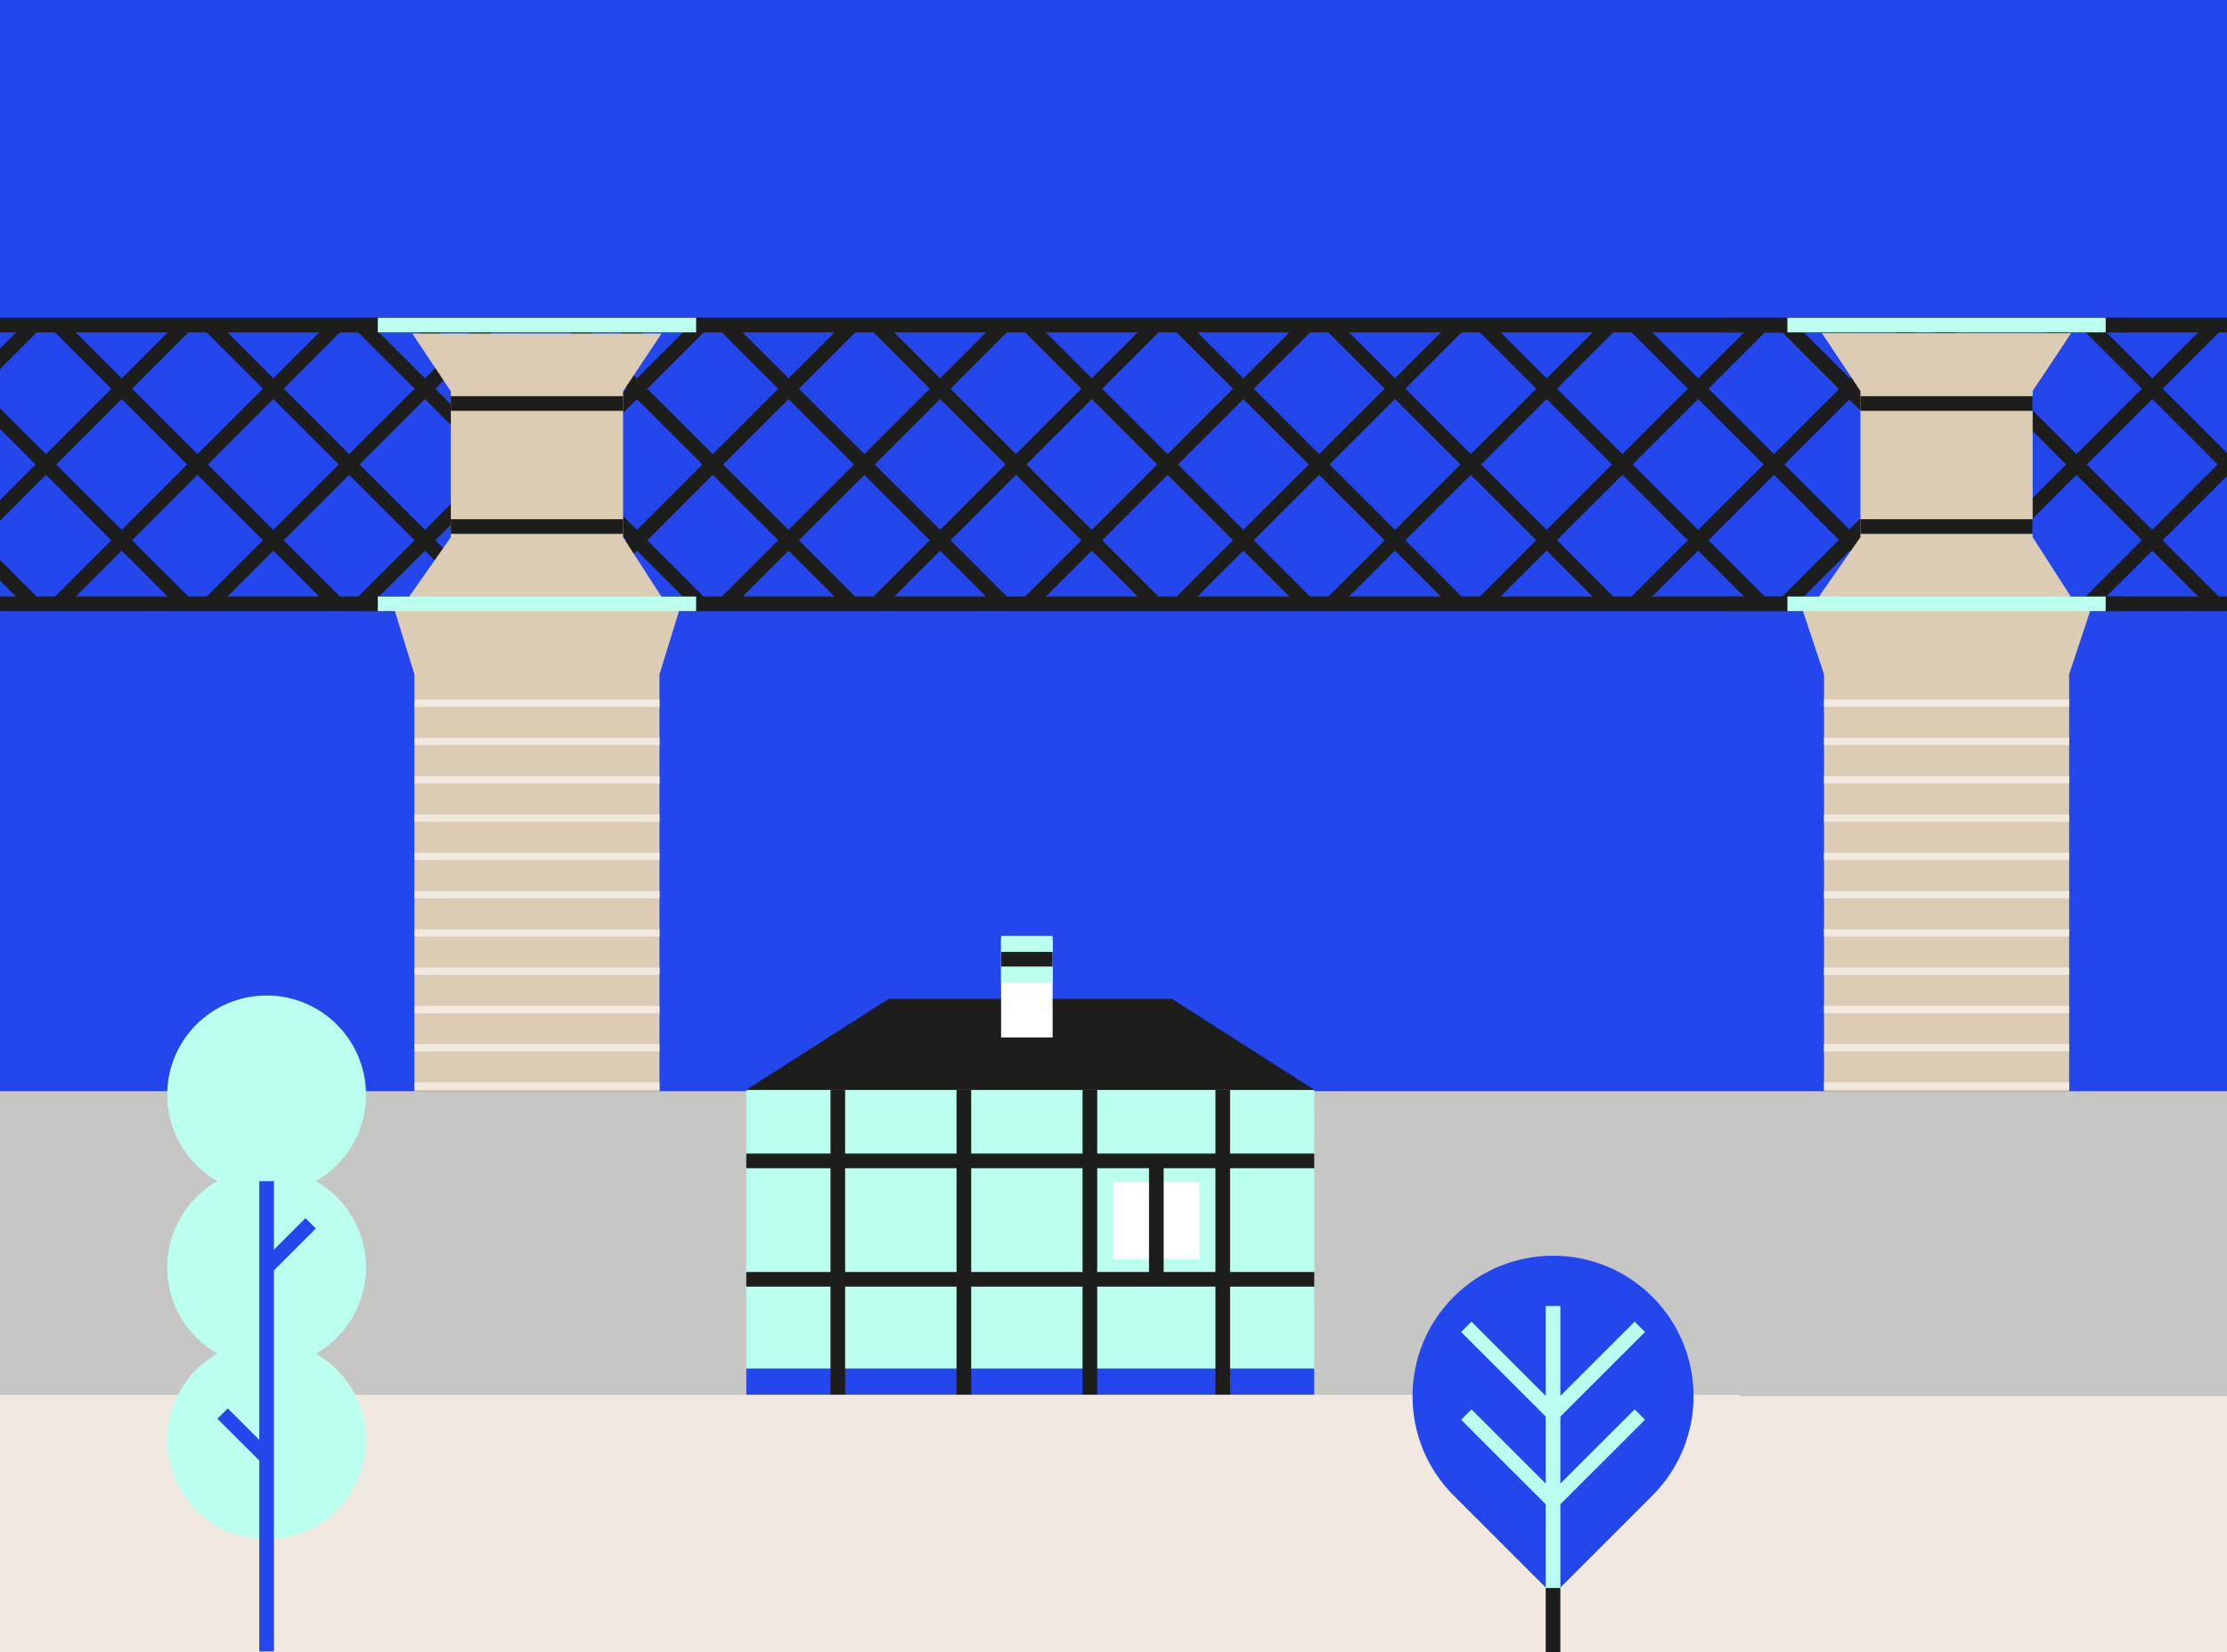 <?xml version="1.0" encoding="UTF-8"?><svg xmlns="http://www.w3.org/2000/svg" xmlns:xlink="http://www.w3.org/1999/xlink" viewBox="0 0 380 281.97"><rect x="0" y="0" width="380" height="281.97" fill="#808080" stroke="none"/><defs><style>.m{fill:#bfe;}.n{fill:#dbccb3;}.o{fill:#2446ed;}.p{stroke:#2446ed;}.p,.q,.r,.s,.t,.u,.v{fill:none;stroke-miterlimit:10;}.p,.q,.v{stroke-width:2.5px;}.w{fill:#1d1d1b;}.q,.r{stroke:#bfe;}.r,.s,.t,.u{stroke-width:1.25px;}.x{fill:#fff;}.s{stroke:#efe9df;}.t,.v{stroke:#1d1d1b;}.u{stroke:#575756;}.y{clip-path:url(#h);}.z{clip-path:url(#k);}.aa{clip-path:url(#j);}.ab{clip-path:url(#e);}.ac{clip-path:url(#d);}.ad{clip-path:url(#f);}.ae{clip-path:url(#i);}.af{clip-path:url(#l);}.ag{clip-path:url(#b);}.ah{fill:#c6c6c5;}.ai{fill:#efe9df;}</style><clipPath id="b"><rect class="o" x="-462.02" y="191.68" width="380" height="37.23"/></clipPath><clipPath id="d"><rect class="o" x="555.89" y="1.01" width="380" height="262.11"/></clipPath><clipPath id="e"><rect class="w" x="-276.35" y="74.81" width="116.65" height="116.87"/></clipPath><clipPath id="f"><rect class="w" x="-159.71" y="74.81" width="116.65" height="116.87"/></clipPath><clipPath id="g"><rect class="w" x="-393" y="74.81" width="116.65" height="116.87"/></clipPath><clipPath id="h"><rect class="o" y="0" width="380" height="186.23"/></clipPath><clipPath id="i"><polygon class="n" points="-363.29 101.55 -405.11 101.55 -409.07 101.55 -405.11 115.09 -405.11 186.23 -363.29 186.23 -363.29 115.09 -359.33 101.55 -363.29 101.55"/></clipPath><clipPath id="j"><polygon class="n" points="-122.77 101.55 -164.59 101.55 -168.55 101.55 -164.59 115.09 -164.59 186.23 -122.77 186.23 -122.77 115.09 -118.8 101.55 -122.77 101.55"/></clipPath><clipPath id="k"><polygon class="n" points="112.53 102.25 70.71 102.25 66.75 102.25 70.71 115.09 70.71 186.23 112.53 186.23 112.53 115.09 116.49 102.25 112.53 102.25"/></clipPath><clipPath id="l"><polygon class="n" points="307.27 103.18 311.24 115.09 311.24 186.23 353.06 186.23 353.06 115.09 357.02 103.18 307.27 103.18"/></clipPath></defs><g id="a"><rect class="o" x="-462.02" y="191.68" width="380" height="37.23"/><g class="ag"><line class="t" x1=".61" y1="3.49" x2="-412.99" y2="417.09"/><line class="t" x1="10.65" y1="3.49" x2="-402.95" y2="417.09"/><line class="t" x1="20.69" y1="3.49" x2="-392.9" y2="417.09"/><line class="t" x1="30.74" y1="3.49" x2="-382.86" y2="417.09"/><line class="t" x1="40.78" y1="3.49" x2="-372.82" y2="417.09"/><line class="t" x1="50.82" y1="3.49" x2="-362.77" y2="417.09"/><line class="t" x1="60.87" y1="3.49" x2="-352.73" y2="417.09"/><line class="t" x1="70.91" y1="3.49" x2="-342.69" y2="417.09"/><line class="t" x1="80.95" y1="3.49" x2="-332.64" y2="417.09"/><line class="t" x1="91" y1="3.49" x2="-322.6" y2="417.09"/><line class="t" x1="101.04" y1="3.49" x2="-312.56" y2="417.09"/><line class="t" x1="111.08" y1="3.49" x2="-302.51" y2="417.09"/><line class="t" x1="121.13" y1="3.49" x2="-292.47" y2="417.09"/><line class="t" x1="131.17" y1="3.49" x2="-282.43" y2="417.09"/><line class="t" x1="141.21" y1="3.49" x2="-272.38" y2="417.09"/><line class="t" x1="151.26" y1="3.49" x2="-262.34" y2="417.09"/><line class="t" x1="161.3" y1="3.49" x2="-252.3" y2="417.09"/><line class="t" x1="171.34" y1="3.49" x2="-242.25" y2="417.09"/><line class="t" x1="181.39" y1="3.49" x2="-232.21" y2="417.09"/><line class="t" x1="191.43" y1="3.49" x2="-222.17" y2="417.09"/><line class="t" x1="201.47" y1="3.49" x2="-212.12" y2="417.09"/><line class="t" x1="211.52" y1="3.49" x2="-202.08" y2="417.09"/><line class="t" x1="221.56" y1="3.49" x2="-192.04" y2="417.09"/><line class="t" x1="231.6" y1="3.49" x2="-181.99" y2="417.09"/><line class="t" x1="241.65" y1="3.49" x2="-171.95" y2="417.09"/><line class="t" x1="251.69" y1="3.49" x2="-161.91" y2="417.09"/><line class="t" x1="261.73" y1="3.49" x2="-151.86" y2="417.09"/><line class="t" x1="271.78" y1="3.49" x2="-141.82" y2="417.09"/><line class="t" x1="281.82" y1="3.49" x2="-131.78" y2="417.09"/><line class="t" x1="291.86" y1="3.49" x2="-121.73" y2="417.09"/><line class="t" x1="301.91" y1="3.49" x2="-111.69" y2="417.09"/><line class="t" x1="311.95" y1="3.49" x2="-101.65" y2="417.09"/><line class="t" x1="321.99" y1="3.49" x2="-91.6" y2="417.09"/></g><rect class="ai" y="238.04" width="380" height="43.93"/><polyline class="ah" points="380 181.26 0 181.26 0 238.04 380 238.04"/></g><g id="c"><rect class="o" x="555.89" y="1.01" width="380" height="262.11"/><g class="ac"><line class="r" x1="944.76" y1="29.78" x2="167.42" y2="29.78"/><line class="r" x1="953.85" y1="38.87" x2="176.52" y2="38.87"/><line class="r" x1="964.06" y1="47.97" x2="214.98" y2="47.97"/><line class="r" x1="943.78" y1="57.06" x2="194.71" y2="57.06"/><line class="r" x1="952.88" y1="66.16" x2="203.8" y2="66.16"/><line class="r" x1="961.97" y1="75.25" x2="212.9" y2="75.25"/><line class="r" x1="971.07" y1="84.35" x2="221.99" y2="84.35"/><line class="r" x1="980.16" y1="93.44" x2="231.09" y2="93.44"/><line class="r" x1="989.26" y1="102.54" x2="240.18" y2="102.54"/><line class="r" x1="998.35" y1="111.63" x2="249.28" y2="111.63"/><line class="r" x1="1007.45" y1="120.73" x2="258.37" y2="120.73"/><line class="r" x1="1016.54" y1="129.82" x2="267.47" y2="129.82"/><line class="r" x1="1025.64" y1="138.92" x2="276.56" y2="138.92"/><line class="r" x1="1034.73" y1="148.01" x2="285.66" y2="148.01"/><line class="r" x1="1043.83" y1="157.11" x2="294.75" y2="157.11"/><line class="r" x1="1052.92" y1="166.2" x2="303.85" y2="166.2"/><line class="r" x1="1062.02" y1="175.3" x2="312.94" y2="175.3"/><line class="r" x1="1071.11" y1="184.39" x2="322.04" y2="184.39"/><line class="r" x1="1080.21" y1="193.49" x2="331.13" y2="193.49"/><line class="r" x1="1089.3" y1="202.58" x2="340.23" y2="202.58"/><line class="r" x1="1098.4" y1="211.68" x2="349.32" y2="211.68"/><line class="r" x1="1107.49" y1="220.77" x2="358.42" y2="220.77"/><line class="r" x1="1116.59" y1="229.87" x2="367.51" y2="229.87"/><line class="r" x1="1125.68" y1="238.96" x2="376.61" y2="238.96"/></g><path class="ah" d="M310.77,224.46c-7.65,0-13.85,6.2-13.85,13.85h27.69c0-7.65-6.2-13.85-13.85-13.85Z"/><path class="ah" d="M338.46,224.46c-7.65,0-13.85,6.2-13.85,13.85h27.69c0-7.65-6.2-13.85-13.85-13.85Z"/><path class="ah" d="M366.15,224.46c-7.65,0-13.85,6.2-13.85,13.85h27.69c0-7.65-6.2-13.85-13.85-13.85Z"/><rect class="w" x="-276.35" y="74.81" width="116.65" height="116.87"/><g class="ab"><line class="u" x1="5.62" y1="202.14" x2="-518.74" y2="202.14"/><line class="u" x1="11.98" y1="208.51" x2="-512.37" y2="208.51"/><line class="u" x1="18.35" y1="214.88" x2="-506" y2="214.88"/><line class="u" x1="24.71" y1="221.24" x2="-499.64" y2="221.24"/><line class="u" x1="31.08" y1="227.61" x2="-493.27" y2="227.61"/><line class="u" x1="37.45" y1="233.97" x2="-486.9" y2="233.97"/><line class="u" x1="43.81" y1="240.34" x2="-480.54" y2="240.34"/><line class="u" x1="50.18" y1="246.71" x2="-474.17" y2="246.71"/><line class="u" x1="56.55" y1="253.07" x2="-467.8" y2="253.07"/><line class="u" x1="62.91" y1="259.44" x2="-461.44" y2="259.44"/><line class="u" x1="69.28" y1="265.81" x2="-455.07" y2="265.81"/><line class="u" x1="75.65" y1="272.17" x2="-448.7" y2="272.17"/><line class="u" x1="82.01" y1="278.54" x2="-442.34" y2="278.54"/></g><rect class="w" x="-159.71" y="74.81" width="116.65" height="116.87"/><g class="ad"><line class="u" x1="1.3" y1="81.18" x2="-523.05" y2="81.18"/><line class="u" x1="7.67" y1="87.55" x2="-516.68" y2="87.55"/><line class="u" x1="14.03" y1="93.91" x2="-510.32" y2="93.91"/><line class="u" x1="20.4" y1="100.28" x2="-503.95" y2="100.28"/><line class="u" x1="26.77" y1="106.65" x2="-497.59" y2="106.65"/><line class="u" x1="33.13" y1="113.01" x2="-491.22" y2="113.01"/><line class="u" x1="39.5" y1="119.38" x2="-484.85" y2="119.38"/><line class="u" x1="45.87" y1="125.75" x2="-478.49" y2="125.75"/><line class="u" x1="52.23" y1="132.11" x2="-472.12" y2="132.11"/><line class="u" x1="58.6" y1="138.48" x2="-465.75" y2="138.48"/><line class="u" x1="64.96" y1="144.84" x2="-459.39" y2="144.84"/><line class="u" x1="71.33" y1="151.21" x2="-453.02" y2="151.21"/><line class="u" x1="77.7" y1="157.58" x2="-446.65" y2="157.58"/><line class="u" x1="84.06" y1="163.94" x2="-440.29" y2="163.94"/><line class="u" x1="90.43" y1="170.31" x2="-433.92" y2="170.31"/><line class="u" x1="96.8" y1="176.68" x2="-427.55" y2="176.68"/><line class="u" x1="103.16" y1="183.04" x2="-421.19" y2="183.04"/><line class="u" x1="109.53" y1="189.41" x2="-414.82" y2="189.41"/><line class="u" x1="115.9" y1="195.78" x2="-408.46" y2="195.78"/><line class="u" x1="122.26" y1="202.14" x2="-402.09" y2="202.14"/><line class="u" x1="128.63" y1="208.51" x2="-395.72" y2="208.51"/><line class="u" x1="135" y1="214.88" x2="-389.36" y2="214.88"/><line class="u" x1="141.36" y1="221.24" x2="-382.99" y2="221.24"/><line class="u" x1="147.73" y1="227.61" x2="-376.62" y2="227.61"/><line class="u" x1="154.09" y1="233.97" x2="-370.26" y2="233.97"/><line class="u" x1="160.46" y1="240.34" x2="-363.89" y2="240.34"/><line class="u" x1="166.83" y1="246.71" x2="-357.52" y2="246.71"/><line class="u" x1="173.19" y1="253.07" x2="-351.16" y2="253.07"/><line class="u" x1="179.56" y1="259.44" x2="-344.79" y2="259.44"/><line class="u" x1="185.93" y1="265.81" x2="-338.42" y2="265.81"/><line class="u" x1="192.29" y1="272.17" x2="-332.06" y2="272.17"/><line class="u" x1="198.66" y1="278.54" x2="-325.69" y2="278.54"/></g><rect class="w" x="-393" y="74.81" width="116.65" height="116.87"/><rect class="o" y="0" width="380" height="186.23"/><g class="y"><line class="v" x1="-41.82" y1="103.06" x2="5.75" y2="55.49"/><line class="v" x1="-15.95" y1="103.06" x2="31.62" y2="55.49"/><line class="v" x1="9.92" y1="103.06" x2="57.49" y2="55.49"/><line class="v" x1="35.79" y1="103.06" x2="83.36" y2="55.49"/><line class="v" x1="61.66" y1="103.06" x2="109.23" y2="55.49"/><line class="v" x1="109.43" y1="103.27" x2="61.86" y2="55.69"/><line class="v" x1="83.56" y1="103.27" x2="35.99" y2="55.69"/><line class="v" x1="57.69" y1="103.27" x2="10.12" y2="55.69"/><line class="v" x1="31.82" y1="103.27" x2="-15.75" y2="55.69"/><line class="v" x1="5.95" y1="103.27" x2="-41.62" y2="55.69"/><line class="v" x1="120.05" y1="55.48" x2="-181.79" y2="55.48"/><line class="v" x1="120.05" y1="103.06" x2="-181.79" y2="103.06"/><polygon class="n" points="-363.29 101.55 -405.11 101.55 -409.07 101.55 -405.11 115.09 -405.11 186.23 -363.29 186.23 -363.29 115.09 -359.33 101.55 -363.29 101.55"/><g class="ae"><line class="s" x1="1.71" y1="191.9" x2="-536.52" y2="191.9"/><line class="s" x1="8.25" y1="198.44" x2="-529.99" y2="198.44"/><line class="s" x1="14.78" y1="204.97" x2="-523.45" y2="204.97"/><line class="s" x1="21.32" y1="211.51" x2="-516.92" y2="211.51"/><line class="s" x1="27.85" y1="218.04" x2="-510.38" y2="218.04"/><line class="s" x1="34.39" y1="224.58" x2="-503.85" y2="224.58"/><line class="s" x1="40.92" y1="231.11" x2="-497.31" y2="231.11"/><line class="s" x1="47.46" y1="237.65" x2="-490.78" y2="237.65"/><line class="s" x1="53.99" y1="244.18" x2="-484.24" y2="244.18"/><line class="s" x1="60.53" y1="250.72" x2="-477.71" y2="250.72"/><line class="s" x1="67.06" y1="257.25" x2="-471.17" y2="257.25"/><line class="s" x1="73.6" y1="263.79" x2="-464.64" y2="263.79"/><line class="s" x1="80.13" y1="270.32" x2="-458.1" y2="270.32"/><line class="s" x1="86.67" y1="276.86" x2="-451.57" y2="276.86"/></g><polygon class="n" points="-122.77 101.55 -164.59 101.55 -168.55 101.55 -164.59 115.09 -164.59 186.23 -122.77 186.23 -122.77 115.09 -118.8 101.55 -122.77 101.55"/><g class="aa"><line class="s" x1="170.35" y1="120.02" x2="-367.88" y2="120.02"/><line class="s" x1="176.88" y1="126.55" x2="-361.35" y2="126.55"/><line class="s" x1="183.42" y1="133.09" x2="-354.81" y2="133.09"/><line class="s" x1="189.95" y1="139.62" x2="-348.28" y2="139.62"/><line class="s" x1="196.49" y1="146.16" x2="-341.74" y2="146.16"/><line class="s" x1="203.02" y1="152.69" x2="-335.21" y2="152.69"/><line class="s" x1="209.56" y1="159.23" x2="-328.67" y2="159.23"/><line class="s" x1="216.09" y1="165.76" x2="-322.14" y2="165.76"/><line class="s" x1="222.63" y1="172.3" x2="-315.6" y2="172.3"/><line class="s" x1="229.16" y1="178.83" x2="-309.07" y2="178.83"/><line class="s" x1="235.7" y1="185.37" x2="-302.53" y2="185.37"/><line class="s" x1="242.23" y1="191.9" x2="-296" y2="191.9"/><line class="s" x1="248.77" y1="198.44" x2="-289.46" y2="198.44"/><line class="s" x1="255.3" y1="204.97" x2="-282.93" y2="204.97"/><line class="s" x1="261.84" y1="211.51" x2="-276.39" y2="211.51"/><line class="s" x1="268.37" y1="218.04" x2="-269.86" y2="218.04"/><line class="s" x1="274.91" y1="224.58" x2="-263.32" y2="224.58"/><line class="s" x1="281.44" y1="231.11" x2="-256.79" y2="231.11"/><line class="s" x1="287.98" y1="237.65" x2="-250.25" y2="237.65"/><line class="s" x1="294.51" y1="244.18" x2="-243.72" y2="244.18"/><line class="s" x1="301.05" y1="250.72" x2="-237.18" y2="250.72"/><line class="s" x1="307.58" y1="257.25" x2="-230.65" y2="257.25"/><line class="s" x1="314.12" y1="263.79" x2="-224.11" y2="263.79"/><line class="s" x1="320.65" y1="270.32" x2="-217.58" y2="270.32"/><line class="s" x1="327.19" y1="276.86" x2="-211.04" y2="276.86"/></g><line class="v" x1="71.96" y1="103.06" x2="119.53" y2="55.49"/><line class="v" x1="97.83" y1="103.06" x2="145.4" y2="55.49"/><line class="v" x1="123.7" y1="103.06" x2="171.27" y2="55.49"/><line class="v" x1="149.57" y1="103.06" x2="197.14" y2="55.49"/><line class="v" x1="175.44" y1="103.06" x2="223.01" y2="55.49"/><line class="v" x1="201.31" y1="103.06" x2="248.88" y2="55.49"/><line class="v" x1="227.18" y1="103.06" x2="274.75" y2="55.49"/><line class="v" x1="253.05" y1="103.06" x2="300.62" y2="55.49"/><line class="v" x1="278.92" y1="103.06" x2="326.49" y2="55.49"/><line class="v" x1="304.79" y1="103.06" x2="352.36" y2="55.49"/><line class="v" x1="352.56" y1="103.27" x2="304.99" y2="55.69"/><line class="v" x1="326.69" y1="103.27" x2="279.12" y2="55.69"/><line class="v" x1="300.82" y1="103.27" x2="253.25" y2="55.69"/><line class="v" x1="274.96" y1="103.27" x2="227.38" y2="55.69"/><line class="v" x1="249.09" y1="103.27" x2="201.51" y2="55.69"/><line class="v" x1="223.22" y1="103.27" x2="175.64" y2="55.69"/><line class="v" x1="197.35" y1="103.27" x2="149.77" y2="55.69"/><line class="v" x1="171.48" y1="103.27" x2="123.9" y2="55.69"/><line class="v" x1="145.61" y1="103.27" x2="98.03" y2="55.69"/><line class="v" x1="119.74" y1="103.27" x2="72.16" y2="55.69"/><line class="v" x1="363.18" y1="55.48" x2="61.35" y2="55.48"/><line class="v" x1="363.18" y1="103.06" x2="61.35" y2="103.06"/><line class="v" x1="304.65" y1="103.06" x2="352.23" y2="55.49"/><line class="v" x1="330.52" y1="103.06" x2="378.1" y2="55.49"/><line class="v" x1="356.39" y1="103.06" x2="403.96" y2="55.49"/><line class="v" x1="404.17" y1="103.27" x2="356.6" y2="55.69"/><line class="v" x1="378.3" y1="103.27" x2="330.73" y2="55.69"/><line class="v" x1="352.43" y1="103.27" x2="304.86" y2="55.69"/><line class="v" x1="595.87" y1="55.48" x2="294.04" y2="55.48"/><line class="v" x1="595.87" y1="103.06" x2="294.04" y2="103.06"/><polygon class="n" points="112.53 102.25 70.71 102.25 66.75 102.25 70.71 115.09 70.71 186.23 112.53 186.23 112.53 115.09 116.49 102.25 112.53 102.25"/><g class="z"><line class="s" x1="405.65" y1="120.02" x2="-132.59" y2="120.02"/><line class="s" x1="412.18" y1="126.55" x2="-126.05" y2="126.55"/><line class="s" x1="418.72" y1="133.09" x2="-119.52" y2="133.09"/><line class="s" x1="425.25" y1="139.62" x2="-112.98" y2="139.62"/><line class="s" x1="431.79" y1="146.16" x2="-106.45" y2="146.16"/><line class="s" x1="438.32" y1="152.69" x2="-99.91" y2="152.69"/><line class="s" x1="444.86" y1="159.23" x2="-93.38" y2="159.23"/><line class="s" x1="451.39" y1="165.76" x2="-86.84" y2="165.76"/><line class="s" x1="457.93" y1="172.3" x2="-80.31" y2="172.3"/><line class="s" x1="464.46" y1="178.83" x2="-73.77" y2="178.83"/><line class="s" x1="471" y1="185.37" x2="-67.24" y2="185.37"/><line class="s" x1="477.53" y1="191.9" x2="-60.7" y2="191.9"/><line class="s" x1="484.07" y1="198.44" x2="-54.17" y2="198.44"/><line class="s" x1="490.6" y1="204.97" x2="-47.63" y2="204.97"/><line class="s" x1="497.14" y1="211.51" x2="-41.1" y2="211.51"/><line class="s" x1="503.67" y1="218.04" x2="-34.56" y2="218.04"/><line class="s" x1="510.21" y1="224.58" x2="-28.03" y2="224.58"/><line class="s" x1="516.74" y1="231.11" x2="-21.49" y2="231.11"/><line class="s" x1="523.28" y1="237.65" x2="-14.96" y2="237.65"/><line class="s" x1="529.81" y1="244.18" x2="-8.42" y2="244.18"/><line class="s" x1="536.35" y1="250.72" x2="-1.89" y2="250.72"/><line class="s" x1="542.88" y1="257.25" x2="4.65" y2="257.25"/><line class="s" x1="549.42" y1="263.79" x2="11.18" y2="263.79"/><line class="s" x1="555.95" y1="270.32" x2="17.72" y2="270.32"/><line class="s" x1="562.49" y1="276.86" x2="24.25" y2="276.86"/></g><polygon class="n" points="106.32 66.79 112.88 56.93 70.36 56.93 76.93 66.79 76.93 91.69 69.8 101.86 112.88 101.86 106.32 91.69 106.32 66.79"/><line class="q" x1="64.47" y1="103.06" x2="118.78" y2="103.06"/><line class="q" x1="64.47" y1="55.48" x2="118.78" y2="55.48"/><line class="v" x1="76.93" y1="89.87" x2="106.32" y2="89.87"/><line class="v" x1="76.93" y1="68.87" x2="106.32" y2="68.87"/><polygon class="n" points="307.27 103.18 311.24 115.09 311.24 186.23 353.06 186.23 353.06 115.09 357.02 103.18 307.27 103.18"/><g class="af"><line class="s" x1="646.17" y1="120.02" x2="107.94" y2="120.02"/><line class="s" x1="652.71" y1="126.55" x2="114.47" y2="126.55"/><line class="s" x1="659.24" y1="133.09" x2="121.01" y2="133.09"/><line class="s" x1="665.78" y1="139.62" x2="127.54" y2="139.62"/><line class="s" x1="672.31" y1="146.16" x2="134.08" y2="146.16"/><line class="s" x1="678.85" y1="152.69" x2="140.61" y2="152.69"/><line class="s" x1="685.38" y1="159.23" x2="147.15" y2="159.23"/><line class="s" x1="691.92" y1="165.76" x2="153.68" y2="165.76"/><line class="s" x1="698.45" y1="172.3" x2="160.22" y2="172.3"/><line class="s" x1="704.99" y1="178.83" x2="166.75" y2="178.83"/><line class="s" x1="711.52" y1="185.37" x2="173.29" y2="185.37"/><line class="s" x1="718.06" y1="191.9" x2="179.82" y2="191.9"/><line class="s" x1="724.59" y1="198.44" x2="186.36" y2="198.44"/><line class="s" x1="731.13" y1="204.97" x2="192.89" y2="204.97"/><line class="s" x1="737.66" y1="211.51" x2="199.43" y2="211.51"/><line class="s" x1="744.2" y1="218.04" x2="205.96" y2="218.04"/><line class="s" x1="750.73" y1="224.58" x2="212.5" y2="224.58"/><line class="s" x1="757.27" y1="231.11" x2="219.03" y2="231.11"/><line class="s" x1="763.8" y1="237.65" x2="225.57" y2="237.65"/><line class="s" x1="770.34" y1="244.18" x2="232.1" y2="244.18"/><line class="s" x1="776.87" y1="250.72" x2="238.64" y2="250.72"/><line class="s" x1="783.41" y1="257.25" x2="245.17" y2="257.25"/><line class="s" x1="789.94" y1="263.79" x2="251.71" y2="263.79"/><line class="s" x1="796.48" y1="270.32" x2="258.24" y2="270.32"/><line class="s" x1="803.01" y1="276.86" x2="264.78" y2="276.86"/></g><polygon class="n" points="346.84 66.74 353.4 56.87 310.89 56.87 317.45 66.74 317.45 91.68 310.32 101.9 353.4 101.9 346.84 91.68 346.84 66.74"/><line class="q" x1="304.99" y1="103.06" x2="359.3" y2="103.06"/><line class="q" x1="304.99" y1="55.48" x2="359.3" y2="55.48"/><line class="v" x1="317.45" y1="89.87" x2="346.84" y2="89.87"/><line class="v" x1="317.45" y1="68.87" x2="346.84" y2="68.87"/></g><rect class="m" x="127.34" y="186.01" width="96.92" height="52.03"/><polygon class="w" points="199.95 170.47 151.65 170.47 127.34 186.01 224.26 186.01 199.95 170.47"/><rect class="x" x="170.82" y="160.36" width="8.79" height="16.71"/><polygon class="o" points="175.22 153.23 167.76 159.73 182.68 159.73 175.22 153.23"/><rect class="m" x="170.82" y="159.73" width="8.79" height="7.98"/><rect class="o" x="127.34" y="233.57" width="96.92" height="4.47"/><line class="v" x1="164.47" y1="186.01" x2="164.47" y2="238.04"/><line class="v" x1="142.96" y1="186.01" x2="142.96" y2="238.04"/><line class="v" x1="185.97" y1="186.01" x2="185.97" y2="238.04"/><line class="v" x1="208.64" y1="186.01" x2="208.64" y2="238.04"/><line class="v" x1="127.34" y1="218.35" x2="224.26" y2="218.35"/><line class="v" x1="127.34" y1="198.14" x2="224.26" y2="198.14"/><line class="v" x1="170.82" y1="163.72" x2="179.61" y2="163.72"/><rect class="x" x="189.95" y="201.72" width="14.71" height="13.17"/><line class="v" x1="197.31" y1="197.48" x2="197.31" y2="218.35"/><path class="m" d="M62.45,216.31c0-6.3-3.45-11.79-8.55-14.72,5.11-2.92,8.55-8.41,8.55-14.72,0-9.37-7.59-16.96-16.96-16.96s-16.96,7.59-16.96,16.96c0,6.3,3.45,11.79,8.55,14.72-5.11,2.92-8.55,8.41-8.55,14.72s3.45,11.79,8.55,14.72c-5.11,2.92-8.55,8.41-8.55,14.72,0,9.37,7.59,16.96,16.96,16.96s16.96-7.59,16.96-16.96c0-6.3-3.45-11.79-8.55-14.72,5.11-2.92,8.55-8.41,8.55-14.72Z"/><line class="p" x1="45.49" y1="281.86" x2="45.49" y2="201.6"/><line class="p" x1="45.49" y1="216.31" x2="53.01" y2="208.8"/><line class="p" x1="37.98" y1="241.26" x2="45.49" y2="248.77"/><path class="o" d="M265,214.32h0c13.24,0,23.98,10.75,23.98,23.98v23.98h-23.98c-13.24,0-23.98-10.75-23.98-23.98h0c0-13.24,10.75-23.98,23.98-23.98Z" transform="translate(246.12 -117.59) rotate(45)"/><line class="q" x1="265" y1="282.16" x2="265" y2="222.9"/><polyline class="q" points="279.81 241.43 265 256.23 250.2 241.43"/><polyline class="q" points="279.81 226.46 265 241.26 250.2 226.46"/><line class="v" x1="265" y1="271.04" x2="265" y2="282.16"/></g></svg>